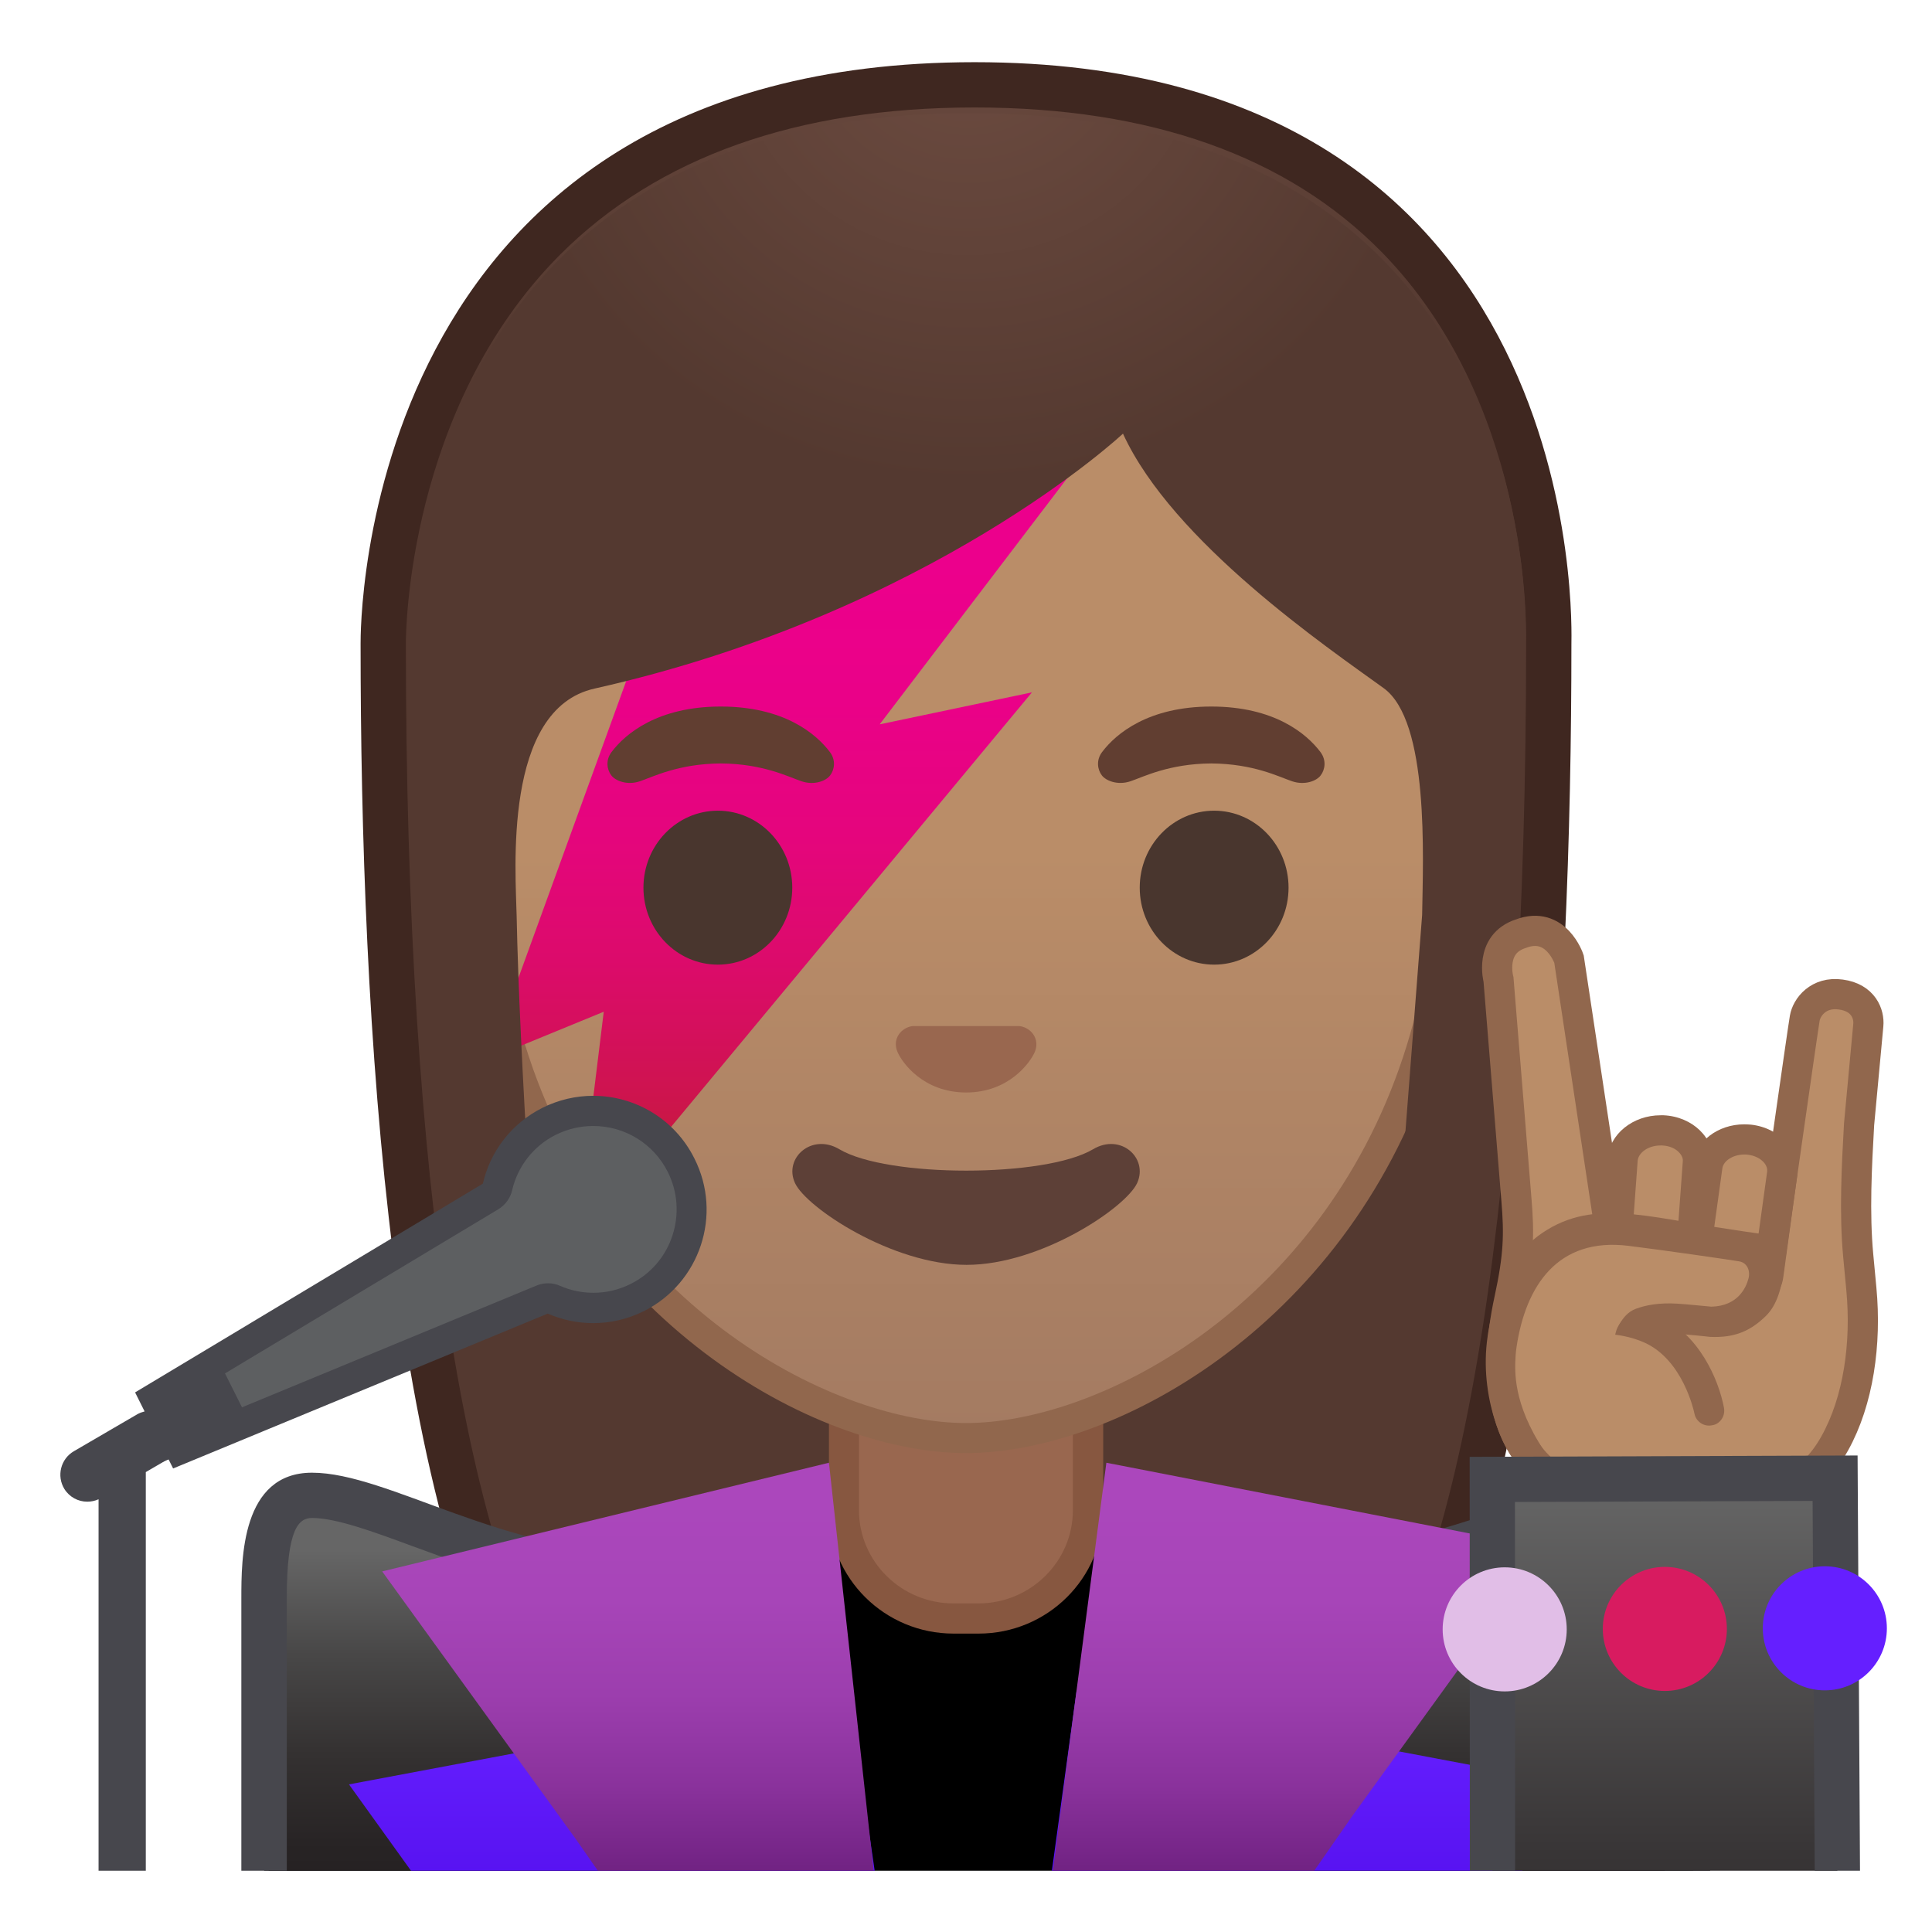<?xml version="1.0" encoding="utf-8"?>
<!-- Generator: Adobe Illustrator 24.0.3, SVG Export Plug-In . SVG Version: 6.00 Build 0)  -->
<svg version="1.1" id="Layer_1" xmlns="http://www.w3.org/2000/svg" xmlns:xlink="http://www.w3.org/1999/xlink" x="0px" y="0px"
	 viewBox="0 0 128 128" style="enable-background:new 0 0 128 128;" xml:space="preserve">
<g id="hair">
	
		<radialGradient id="SVGID_1_" cx="-38.546" cy="-131.984" r="57.904" gradientTransform="matrix(0.826 0 0 0.826 96.09 101.287)" gradientUnits="userSpaceOnUse">
		<stop  offset="0" style="stop-color:#6D4C41"/>
		<stop  offset="1" style="stop-color:#543930"/>
	</radialGradient>
	<path style="fill:url(#SVGID_1_);" d="M47.02,119.76c0,0-6.8-0.35-10.21-5.09c-7.37-10.23-11.42-35.81-11.42-72.02
		c0-1.66,0.26-16.4,10.66-26.83C42.8,9.05,52.4,5.62,64.57,5.62c12.08,0,21.52,3.38,28.05,10.04c9.82,10.02,10.04,24.16,9.99,26.89
		c0,36.31-4.06,61.89-11.42,72.12c-3.3,4.59-9.79,5.06-10.25,5.09L64,119.73L47.02,119.76z"/>
	<path style="fill:#3F2720;" d="M64.57,7.12c11.66,0,20.74,3.23,26.98,9.59c9.6,9.8,9.59,24.2,9.56,25.81l0,0.12
		c0,35.9-3.96,61.17-11.14,71.15c-2.84,3.94-8.55,4.43-9.08,4.46l-16.9-0.03l-16.88,0.03c-0.58-0.04-6.25-0.54-9.08-4.46
		c-7.18-9.98-11.14-35.24-11.14-71.17c0-0.63,0.08-15.58,10.22-25.75C43.57,10.41,52.81,7.12,64.57,7.12 M64.57,4.12
		c-41.01,0-40.68,37.92-40.68,38.52c0,24.56,1.88,59.25,11.71,72.9c3.9,5.41,11.43,5.71,11.43,5.71L64,121.23l16.97,0.03
		c0,0,7.53-0.3,11.43-5.71c9.83-13.65,11.71-48.34,11.71-72.9C104.1,42.04,105.58,4.12,64.57,4.12L64.57,4.12z"/>
</g>
<g id="shirt">
	<path d="M112.18,123.94v-4.31c0-13.44-23.76-19.9-47.19-19.87c-23.28,0.02-47.19,5.64-47.19,19.87v4.31H112.18z"/>
</g>
<g id="neck">
	<path style="fill:#99674F;" d="M63.17,107.23c-4,0-7.26-3.22-7.26-7.17v-8.98h16.16v8.98c0,3.96-3.25,7.17-7.26,7.17H63.17z"/>
	<g>
		<path style="fill:#875740;" d="M71.08,92.08v7.98c0,3.4-2.81,6.17-6.26,6.17h-1.65c-3.45,0-6.26-2.77-6.26-6.17v-7.98H64H71.08
			 M73.08,90.08H64h-9.08v9.98c0,4.51,3.7,8.17,8.26,8.17h1.65c4.56,0,8.26-3.66,8.26-8.17V90.08L73.08,90.08z"/>
	</g>
</g>
<g id="head">
	<linearGradient id="SVGID_2_" gradientUnits="userSpaceOnUse" x1="64" y1="94.708" x2="64" y2="17.885">
		<stop  offset="0" style="stop-color:#A47B62"/>
		<stop  offset="0.5" style="stop-color:#BA8D68"/>
	</linearGradient>
	<path style="fill:url(#SVGID_2_);" d="M64,95.27c-2.3,0-4.91-0.5-7.56-1.43C45.1,89.83,31.87,77.5,31.87,55.95
		c0-28.72,17.31-38.91,32.13-38.91c14.82,0,32.13,10.19,32.13,38.91c0,21.58-13.26,33.9-24.61,37.9
		C68.89,94.78,66.29,95.27,64,95.27z"/>
	<g>
		<path style="fill:#91674D;" d="M64,18.04L64,18.04c8.41,0,16.06,3.25,21.55,9.15c6.27,6.73,9.58,16.68,9.58,28.77
			c0,21.06-12.9,33.07-23.94,36.96c-2.53,0.89-5.01,1.36-7.19,1.36c-2.19,0-4.69-0.48-7.23-1.38c-11.03-3.9-23.9-15.92-23.9-36.94
			c0-12.09,3.31-22.03,9.58-28.77C47.94,21.29,55.59,18.04,64,18.04 M64,16.04L64,16.04L64,16.04c-17.2,0-33.13,12.79-33.13,39.91
			c0,21.79,13.49,34.67,25.23,38.83c2.8,0.99,5.5,1.49,7.9,1.49c2.38,0,5.07-0.49,7.85-1.47c11.76-4.14,25.28-17.03,25.28-38.84
			C97.13,28.83,81.2,16.04,64,16.04L64,16.04z"/>
	</g>
</g>
<linearGradient id="tattoo_1_" gradientUnits="userSpaceOnUse" x1="52.994" y1="36.918" x2="52.994" y2="80.335">
	<stop  offset="0" style="stop-color:#EC008C"/>
	<stop  offset="0.22" style="stop-color:#EA0188"/>
	<stop  offset="0.421" style="stop-color:#E5057D"/>
	<stop  offset="0.615" style="stop-color:#DC0B6B"/>
	<stop  offset="0.804" style="stop-color:#CF1351"/>
	<stop  offset="0.988" style="stop-color:#BF1D2F"/>
	<stop  offset="1" style="stop-color:#BE1E2D"/>
</linearGradient>
<polygon id="tattoo" style="fill:url(#tattoo_1_);" points="45.78,33.3 73.59,27.89 58.28,47.99 68.37,45.87 38.13,82.28 40,67.03 
	32.4,70.15 "/>
<g id="eyes">
	<g>
		<ellipse style="fill:#49362E;" cx="47.56" cy="58.81" rx="4.93" ry="5.1"/>
	</g>
	<g>
		<ellipse style="fill:#49362E;" cx="80.44" cy="58.81" rx="4.93" ry="5.1"/>
	</g>
</g>
<g id="eyebrows">
	<path style="fill:#613E31;" d="M54.98,49.82c-0.93-1.23-3.07-3.01-7.23-3.01s-6.31,1.79-7.23,3.01c-0.41,0.54-0.31,1.17-0.02,1.55
		c0.26,0.35,1.04,0.68,1.9,0.39c0.86-0.29,2.54-1.16,5.35-1.18c2.81,0.02,4.49,0.89,5.35,1.18c0.86,0.29,1.64-0.03,1.9-0.39
		C55.29,50.99,55.39,50.36,54.98,49.82z"/>
	<path style="fill:#613E31;" d="M87.48,49.82c-0.93-1.23-3.07-3.01-7.23-3.01c-4.16,0-6.31,1.79-7.23,3.01
		c-0.41,0.54-0.31,1.17-0.02,1.55c0.26,0.35,1.04,0.68,1.9,0.39c0.86-0.29,2.54-1.16,5.35-1.18c2.81,0.02,4.49,0.89,5.35,1.18
		c0.86,0.29,1.64-0.03,1.9-0.39C87.79,50.99,87.89,50.36,87.48,49.82z"/>
</g>
<path id="nose" style="fill:#99674F;" d="M67.86,68.06c-0.11-0.04-0.21-0.07-0.32-0.08h-7.07c-0.11,0.01-0.22,0.04-0.32,0.08
	c-0.64,0.26-0.99,0.92-0.69,1.63c0.3,0.71,1.71,2.69,4.55,2.69c2.84,0,4.25-1.99,4.55-2.69C68.85,68.98,68.5,68.32,67.86,68.06z"/>
<path id="mouth" style="fill:#5D4037;" d="M72.42,76.14c-3.19,1.89-13.63,1.89-16.81,0c-1.83-1.09-3.7,0.58-2.94,2.24
	c0.75,1.63,6.45,5.42,11.37,5.42s10.55-3.79,11.3-5.42C76.09,76.72,74.25,75.05,72.42,76.14z"/>
<radialGradient id="hair_2_" cx="64.127" cy="1.799" r="31.336" gradientTransform="matrix(1 0 0 0.964 0 0.065)" gradientUnits="userSpaceOnUse">
	<stop  offset="0" style="stop-color:#6D4C41"/>
	<stop  offset="1" style="stop-color:#543930"/>
</radialGradient>
<path id="hair_1_" style="fill:url(#hair_2_);" d="M28.5,78h6.52c-0.38-6.32-0.7-12.73-0.79-17.29c-0.06-2.92-0.94-13.73,5.16-15.09
	c22.36-5.02,35.01-16.89,35.01-16.89c3.29,7.19,13.58,14.19,17.27,16.86c3.03,2.19,2.61,11.2,2.55,15.03L92.88,78h6.78
	c1.13-14.77,1.4-35.25,1.4-35.25S103.06,7.5,64.22,7.5S27.19,43.69,27.19,43.69S27.4,63.86,28.5,78z"/>
<g id="hand_1_">
	<path id="hand" style="fill:#BA8D68;stroke:#91674D;stroke-width:2;stroke-miterlimit:10;" d="M112.18,100.06
		c-4.97,0.15-10.43-0.91-12.08-5.94c-0.88-2.69-0.66-5.45-0.1-8.03c0.62-2.86,0.66-4.31,0.47-6.57c-0.14-1.66-1.19-14.62-1.19-14.62
		s-0.64-2.36,1.48-3.04c2.34-0.89,3.19,1.68,3.19,1.68l2.62,17.36l10.89,1.24c0,0,1.98-13.96,2.11-14.68
		c0.12-0.72,0.9-1.78,2.39-1.57c1.5,0.2,1.89,1.3,1.82,2.03c-0.07,0.73-0.61,6.56-0.61,6.56c-0.16,2.8-0.32,5.89-0.06,8.68
		l0.21,2.24c0.34,3.61-0.19,7.4-1.76,10.22C119.93,98.57,117.15,99.91,112.18,100.06z"/>
	<g id="finger_2_">
		<path style="fill:#BA8D68;" d="M114.71,86.26c-0.11,0-0.22-0.01-0.33-0.02l-0.09-0.01l-0.1,0.01c-0.67-0.09-1.24-0.4-1.61-0.87
			c-0.32-0.4-0.45-0.89-0.39-1.38l0.92-6.71c0.14-1.02,1.19-1.79,2.44-1.79c0.11,0,0.22,0.01,0.33,0.02c0.74,0.08,1.4,0.42,1.8,0.94
			c0.22,0.28,0.46,0.73,0.38,1.31l-0.92,6.71C117.02,85.49,115.97,86.26,114.71,86.26z"/>
		<path style="fill:#91674D;" d="M115.56,76.49c0.07,0,0.15,0,0.22,0.01c0.47,0.05,0.88,0.26,1.12,0.56
			c0.14,0.18,0.2,0.37,0.18,0.55l-0.93,6.72c-0.07,0.51-0.72,0.92-1.45,0.92c-0.07,0-0.15,0-0.22-0.01l-0.19-0.02l-0.07,0.01
			c-0.36-0.07-0.67-0.24-0.86-0.48c-0.15-0.19-0.21-0.41-0.18-0.62l0.93-6.72C114.18,76.9,114.83,76.49,115.56,76.49 M115.56,74.49
			c-1.74,0-3.23,1.12-3.43,2.66l-0.92,6.71c-0.22,1.66,1.05,3.18,2.97,3.39l0.1-0.01c0.15,0.02,0.29,0.02,0.44,0.02
			c1.74,0,3.23-1.12,3.43-2.66l0.92-6.71c0.22-1.66-1.15-3.17-3.07-3.38v0C115.85,74.5,115.71,74.49,115.56,74.49L115.56,74.49z"/>
	</g>
	<g id="finger_1_">
		<path style="fill:#BA8D68;" d="M109.26,86.63c-0.74-0.04-1.42-0.34-1.86-0.83c-0.23-0.26-0.5-0.7-0.46-1.29l0.56-7.69
			c0.08-1.08,1.18-1.93,2.51-1.93l0.15,0c0.74,0.04,1.42,0.34,1.86,0.83c0.23,0.26,0.5,0.7,0.46,1.29l-0.56,7.69
			c-0.08,1.08-1.18,1.93-2.51,1.93C109.41,86.64,109.26,86.63,109.26,86.63z"/>
		<path style="fill:#91674D;" d="M110.02,75.89l0.1,0c0.48,0.02,0.9,0.2,1.16,0.5c0.15,0.17,0.23,0.36,0.21,0.55l-0.56,7.69
			c-0.04,0.49-0.65,1.01-1.52,1.01l-0.1,0c-0.48-0.02-0.9-0.2-1.16-0.5c-0.15-0.17-0.23-0.36-0.21-0.55l0.56-7.69
			C108.54,76.41,109.15,75.89,110.02,75.89 M110.02,73.89c-1.84,0-3.39,1.25-3.51,2.86l-0.56,7.69c-0.12,1.67,1.34,3.1,3.27,3.19h0
			c0.07,0,0.13,0,0.2,0c1.84,0,3.39-1.25,3.51-2.86l0.56-7.69c0.12-1.67-1.34-3.1-3.27-3.19h0
			C110.15,73.89,110.08,73.89,110.02,73.89L110.02,73.89z"/>
	</g>
	<g id="finger">
		<path style="fill:#BA8D68;" d="M102.63,95.04c-0.55-0.03-1.14-0.25-1.74-0.65c-1.01-0.67-1.76-2.92-1.4-5.32
			c0.81-5.33,3.23-7.65,6.77-7.59c0.32,0.01,0.64,0.02,0.96,0.04c2.29,0.13,4.69,0.55,6.61,0.89c1.07,0.19,2.02,0.36,2.8,0.45
			c-0.08,0.8-0.49,2.65-1.37,3.64c-0.68,0.76-1.55,1.1-2.66,1.04c-0.08,0-0.16-0.01-0.24-0.02c-0.82-0.08-1.48-0.15-2.04-0.18
			c-3.09-0.17-3.5,0.96-4.42,3.44c-0.2,0.55-0.44,1.19-0.75,1.95C104.53,93.88,104.41,95.14,102.63,95.04z"/>
		<path style="fill:#91674D;" d="M114.72,81.46c-5.74-0.84-9.37-2.15-12.84,0.44c-1.56,1.16-3.01,3.81-3.37,7.01
			c-0.46,4.06,1.33,7.48,1.93,7.88l2.28-0.08c-2.41-3.28-2.34-5.63-2.33-6.42c0.01-0.34,0.03-0.7,0.09-1.08
			c0.61-4.02,2.72-7.25,7.41-6.67c2.22,0.27,7.04,0.97,7.34,1.03c0.53,0.09,0.75,0.63,0.61,1.14c-0.15,0.57-0.68,1.82-2.46,1.86
			c-0.06,0-1.7-0.17-2.27-0.2c-1.18-0.07-2.05,0.09-2.73,0.34c-1.04,0.38-1.35,1.71-1.35,1.71s1.35-0.09,2.38-0.07
			c0.77,0.01,1.44,0,1.59,0.01c0.53,0.03,2.18,0.19,2.27,0.21c1.74,0.09,2.77-0.46,3.71-1.37c0.78-0.76,1.07-1.92,1.24-3.28
			c0.13-1.05-0.52-2.02-1.56-2.18c-0.01,0-0.02,0-0.03,0C115.84,81.63,115.02,81.51,114.72,81.46z"/>
	</g>
	<path id="wrinkle" style="fill:#91674D;" d="M114.22,93.28c0.07,0.39-0.09,0.76-0.38,0.98c-0.12,0.09-0.26,0.15-0.42,0.17
		c-0.54,0.11-1.06-0.25-1.16-0.78c-0.04-0.2-0.77-3.54-3.29-4.69c-0.96-0.44-1.95-0.53-1.95-0.53s0.05-0.91,1.29-1.63
		c0,0,0.93,0.07,1.59,0.38C112.56,88.39,113.86,91.37,114.22,93.28z"/>
</g>
<g id="suit">
	<g>
		<linearGradient id="SVGID_3_" gradientUnits="userSpaceOnUse" x1="35.94" y1="102.612" x2="35.94" y2="128.312">
			<stop  offset="4.021925e-03" style="stop-color:#666666"/>
			<stop  offset="0.012" style="stop-color:#656565"/>
			<stop  offset="0.274" style="stop-color:#484747"/>
			<stop  offset="0.53" style="stop-color:#343131"/>
			<stop  offset="0.776" style="stop-color:#272324"/>
			<stop  offset="1" style="stop-color:#231F20"/>
		</linearGradient>
		<path style="fill:url(#SVGID_3_);" d="M54.38,123.94l-0.87-21.59c-3.41,1.41-6.85,2.1-10.46,2.1c0,0,0,0,0,0
			c-5.9,0-11.08-1.9-15.23-3.43c-2.84-1.04-5.3-1.95-7.14-1.95c-2.26,0-3.18,1.97-3.18,6.81v18.06H54.38z"/>
		<path style="fill:#47474D;" d="M19,123.94v-18.06c0-4.66,0.81-5.31,1.68-5.31c1.58,0,4.03,0.9,6.63,1.86
			c4.27,1.57,9.58,3.52,15.75,3.52c3.06,0,6.09-0.5,9.04-1.48l0.78,19.47h3l-0.96-23.88c-4.23,2.12-8.2,2.89-11.87,2.89
			c-9.7,0-17.33-5.38-22.38-5.38c-4.68,0-4.68,5.73-4.68,8.31v18.06H19z"/>
		
			<linearGradient id="SVGID_4_" gradientUnits="userSpaceOnUse" x1="3073.043" y1="102.612" x2="3073.043" y2="128.312" gradientTransform="matrix(-1 0 0 1 3166.247 0)">
			<stop  offset="4.021925e-03" style="stop-color:#666666"/>
			<stop  offset="0.012" style="stop-color:#656565"/>
			<stop  offset="0.274" style="stop-color:#484747"/>
			<stop  offset="0.53" style="stop-color:#343131"/>
			<stop  offset="0.776" style="stop-color:#272324"/>
			<stop  offset="1" style="stop-color:#231F20"/>
		</linearGradient>
		<path style="fill:url(#SVGID_4_);" d="M111.8,123.94v-18.06c0-4.83-0.92-6.81-3.18-6.81c-1.83,0-4.39,0.88-7.34,1.91
			c-4.41,1.53-9.9,3.43-16.04,3.43c-3.72,0-7.22-0.68-10.64-2.07l0.12,21.6H111.8z"/>
		<path style="fill:#47474D;" d="M76.23,123.94l-0.11-19.46c2.95,0.95,6,1.43,9.12,1.43c6.39,0,12.01-1.95,16.53-3.51
			c2.71-0.94,5.27-1.82,6.85-1.82c0.87,0,1.68,0.64,1.68,5.31v18.06h3v-18.06c0-2.58,0-8.31-4.68-8.31
			c-5.03,0-13.33,5.33-23.38,5.33c-3.82,0-7.9-0.77-12.15-2.9l0.14,23.94H76.23z"/>
		<linearGradient id="SVGID_5_" gradientUnits="userSpaceOnUse" x1="40.532" y1="114.333" x2="40.532" y2="128.009">
			<stop  offset="0" style="stop-color:#651FFF"/>
			<stop  offset="0.931" style="stop-color:#540FED"/>
			<stop  offset="1" style="stop-color:#530EEB"/>
		</linearGradient>
		<polygon style="fill:url(#SVGID_5_);" points="57.95,123.94 56.21,112 23.12,118.22 27.23,123.94 		"/>
		<linearGradient id="SVGID_6_" gradientUnits="userSpaceOnUse" x1="41.598" y1="99.167" x2="41.598" y2="126.669">
			<stop  offset="0" style="stop-color:#AB47BC"/>
			<stop  offset="0.249" style="stop-color:#A745B8"/>
			<stop  offset="0.476" style="stop-color:#9C3EAE"/>
			<stop  offset="0.695" style="stop-color:#8A329C"/>
			<stop  offset="0.907" style="stop-color:#702282"/>
			<stop  offset="1" style="stop-color:#621975"/>
		</linearGradient>
		<polygon style="fill:url(#SVGID_6_);" points="39.61,123.94 57.88,123.94 54.92,96.91 25.32,104.11 38.14,121.83 		"/>
		<linearGradient id="SVGID_7_" gradientUnits="userSpaceOnUse" x1="87.282" y1="114.333" x2="87.282" y2="128.009">
			<stop  offset="2.101840e-03" style="stop-color:#651FFF"/>
			<stop  offset="0.932" style="stop-color:#540FED"/>
			<stop  offset="1" style="stop-color:#530EEB"/>
		</linearGradient>
		<polygon style="fill:url(#SVGID_7_);" points="100.85,123.94 104.87,118.34 71.33,112 69.69,123.94 		"/>
		<linearGradient id="SVGID_8_" gradientUnits="userSpaceOnUse" x1="86.098" y1="99.167" x2="86.098" y2="126.669">
			<stop  offset="0" style="stop-color:#AB47BC"/>
			<stop  offset="0.249" style="stop-color:#A745B8"/>
			<stop  offset="0.476" style="stop-color:#9C3EAE"/>
			<stop  offset="0.695" style="stop-color:#8A329C"/>
			<stop  offset="0.907" style="stop-color:#702282"/>
			<stop  offset="1" style="stop-color:#621975"/>
		</linearGradient>
		<polygon style="fill:url(#SVGID_8_);" points="87.07,123.94 89.61,120.29 102.43,102.58 73.3,96.91 69.76,123.94 		"/>
		<linearGradient id="SVGID_9_" gradientUnits="userSpaceOnUse" x1="110.297" y1="98.018" x2="110.297" y2="136.423">
			<stop  offset="4.021925e-03" style="stop-color:#666666"/>
			<stop  offset="0.631" style="stop-color:#393637"/>
			<stop  offset="1" style="stop-color:#231F20"/>
		</linearGradient>
		<polygon style="fill:url(#SVGID_9_);" points="121.73,123.94 121.58,97.94 98.87,98.02 98.88,123.94 		"/>
		<polygon style="fill:#47474D;" points="100.38,123.94 100.37,99.51 120.09,99.44 120.23,123.94 123.23,123.94 123.07,96.43 
			97.37,96.52 97.38,123.94 		"/>
	</g>
	<g>
		<circle style="fill:#E1BEE7;" cx="99.69" cy="107.95" r="4.11"/>
		<circle style="fill:#D81B60;" cx="110.3" cy="107.92" r="4.11"/>
		<circle style="fill:#651FFF;" cx="120.9" cy="107.88" r="4.11"/>
	</g>
</g>
<g id="mike">
	<g>
		<path style="fill:#5D5F61;" d="M7.54,122.94V99.33c0-0.34-0.17-0.66-0.46-0.84c-0.16-0.11-0.35-0.16-0.54-0.16
			c-0.14,0-0.28,0.03-0.41,0.09c-0.11,0.05-0.22,0.07-0.33,0.07l0,0c-0.28,0-0.53-0.14-0.67-0.37c-0.11-0.18-0.15-0.4-0.09-0.61
			c0.05-0.21,0.18-0.39,0.37-0.49l4.22-2.46c0.05-0.03,0.12-0.05,0.21-0.08c0.3-0.07,0.54-0.28,0.67-0.55s0.12-0.6-0.02-0.87
			l-0.22-0.43l22.23-13.35c0.23-0.14,0.4-0.37,0.46-0.63c0.44-1.89,1.69-3.48,3.42-4.35c0.92-0.46,1.9-0.7,2.93-0.7
			c2.48,0,4.72,1.38,5.83,3.59c1.62,3.21,0.32,7.14-2.9,8.76c-0.92,0.46-1.9,0.7-2.92,0.7c-0.9,0-1.78-0.18-2.61-0.54
			c-0.13-0.06-0.26-0.08-0.4-0.08c-0.13,0-0.26,0.03-0.38,0.08l-23.98,9.92c-0.14-0.19-0.35-0.32-0.58-0.37
			c-0.07-0.02-0.14-0.02-0.21-0.02c-0.23,0-0.45,0.08-0.63,0.22c-0.04,0.03-0.07,0.06-0.11,0.08l-1.25,0.73
			c-0.31,0.18-0.5,0.51-0.5,0.86v25.41H7.54z"/>
		<path style="fill:#47474D;" d="M39.3,74.6c2.1,0,4,1.17,4.94,3.04c0.66,1.32,0.77,2.81,0.31,4.22c-0.46,1.4-1.44,2.54-2.76,3.2
			c-0.78,0.39-1.61,0.59-2.47,0.59c-0.76,0-1.51-0.15-2.21-0.46c-0.25-0.11-0.52-0.17-0.8-0.17c-0.26,0-0.52,0.05-0.76,0.15
			l-23.44,9.69c-0.17-0.09-0.35-0.16-0.54-0.2c-0.11-0.02-0.22-0.04-0.33-0.04c0.06-0.09,0.11-0.19,0.16-0.29
			c0.19-0.41,0.23-0.87,0.13-1.31l21.48-12.9c0.46-0.28,0.8-0.73,0.92-1.26c0.37-1.6,1.43-2.95,2.9-3.68
			C37.6,74.8,38.43,74.6,39.3,74.6 M7.82,96.76c-0.1,0.24-0.15,0.5-0.15,0.77v0.16c-0.02-0.01-0.03-0.02-0.05-0.03
			c-0.25-0.16-0.52-0.26-0.81-0.3L7.82,96.76 M39.3,72.6c-1.14,0-2.29,0.26-3.37,0.8c-2.07,1.04-3.46,2.92-3.94,5.02L8.95,92.25
			l0.63,1.26c-0.16,0.04-0.32,0.1-0.47,0.18l-4.22,2.46c-0.87,0.51-1.15,1.63-0.63,2.49c0.34,0.55,0.92,0.85,1.52,0.85
			c0.25,0,0.51-0.05,0.75-0.16v24.61h3.13V97.53l1.25-0.73c0.08-0.05,0.16-0.11,0.23-0.17l0.33,0.66l24.82-10.26
			c0.94,0.41,1.97,0.63,3.01,0.63c1.14,0,2.29-0.26,3.37-0.8c3.71-1.87,5.21-6.39,3.34-10.1C44.7,74.12,42.05,72.6,39.3,72.6
			L39.3,72.6z"/>
	</g>
	<polygon style="fill:#47474D;" points="14.8,90.78 16.63,94.43 6.12,98.78 5.04,96.64 	"/>
</g>
</svg>
